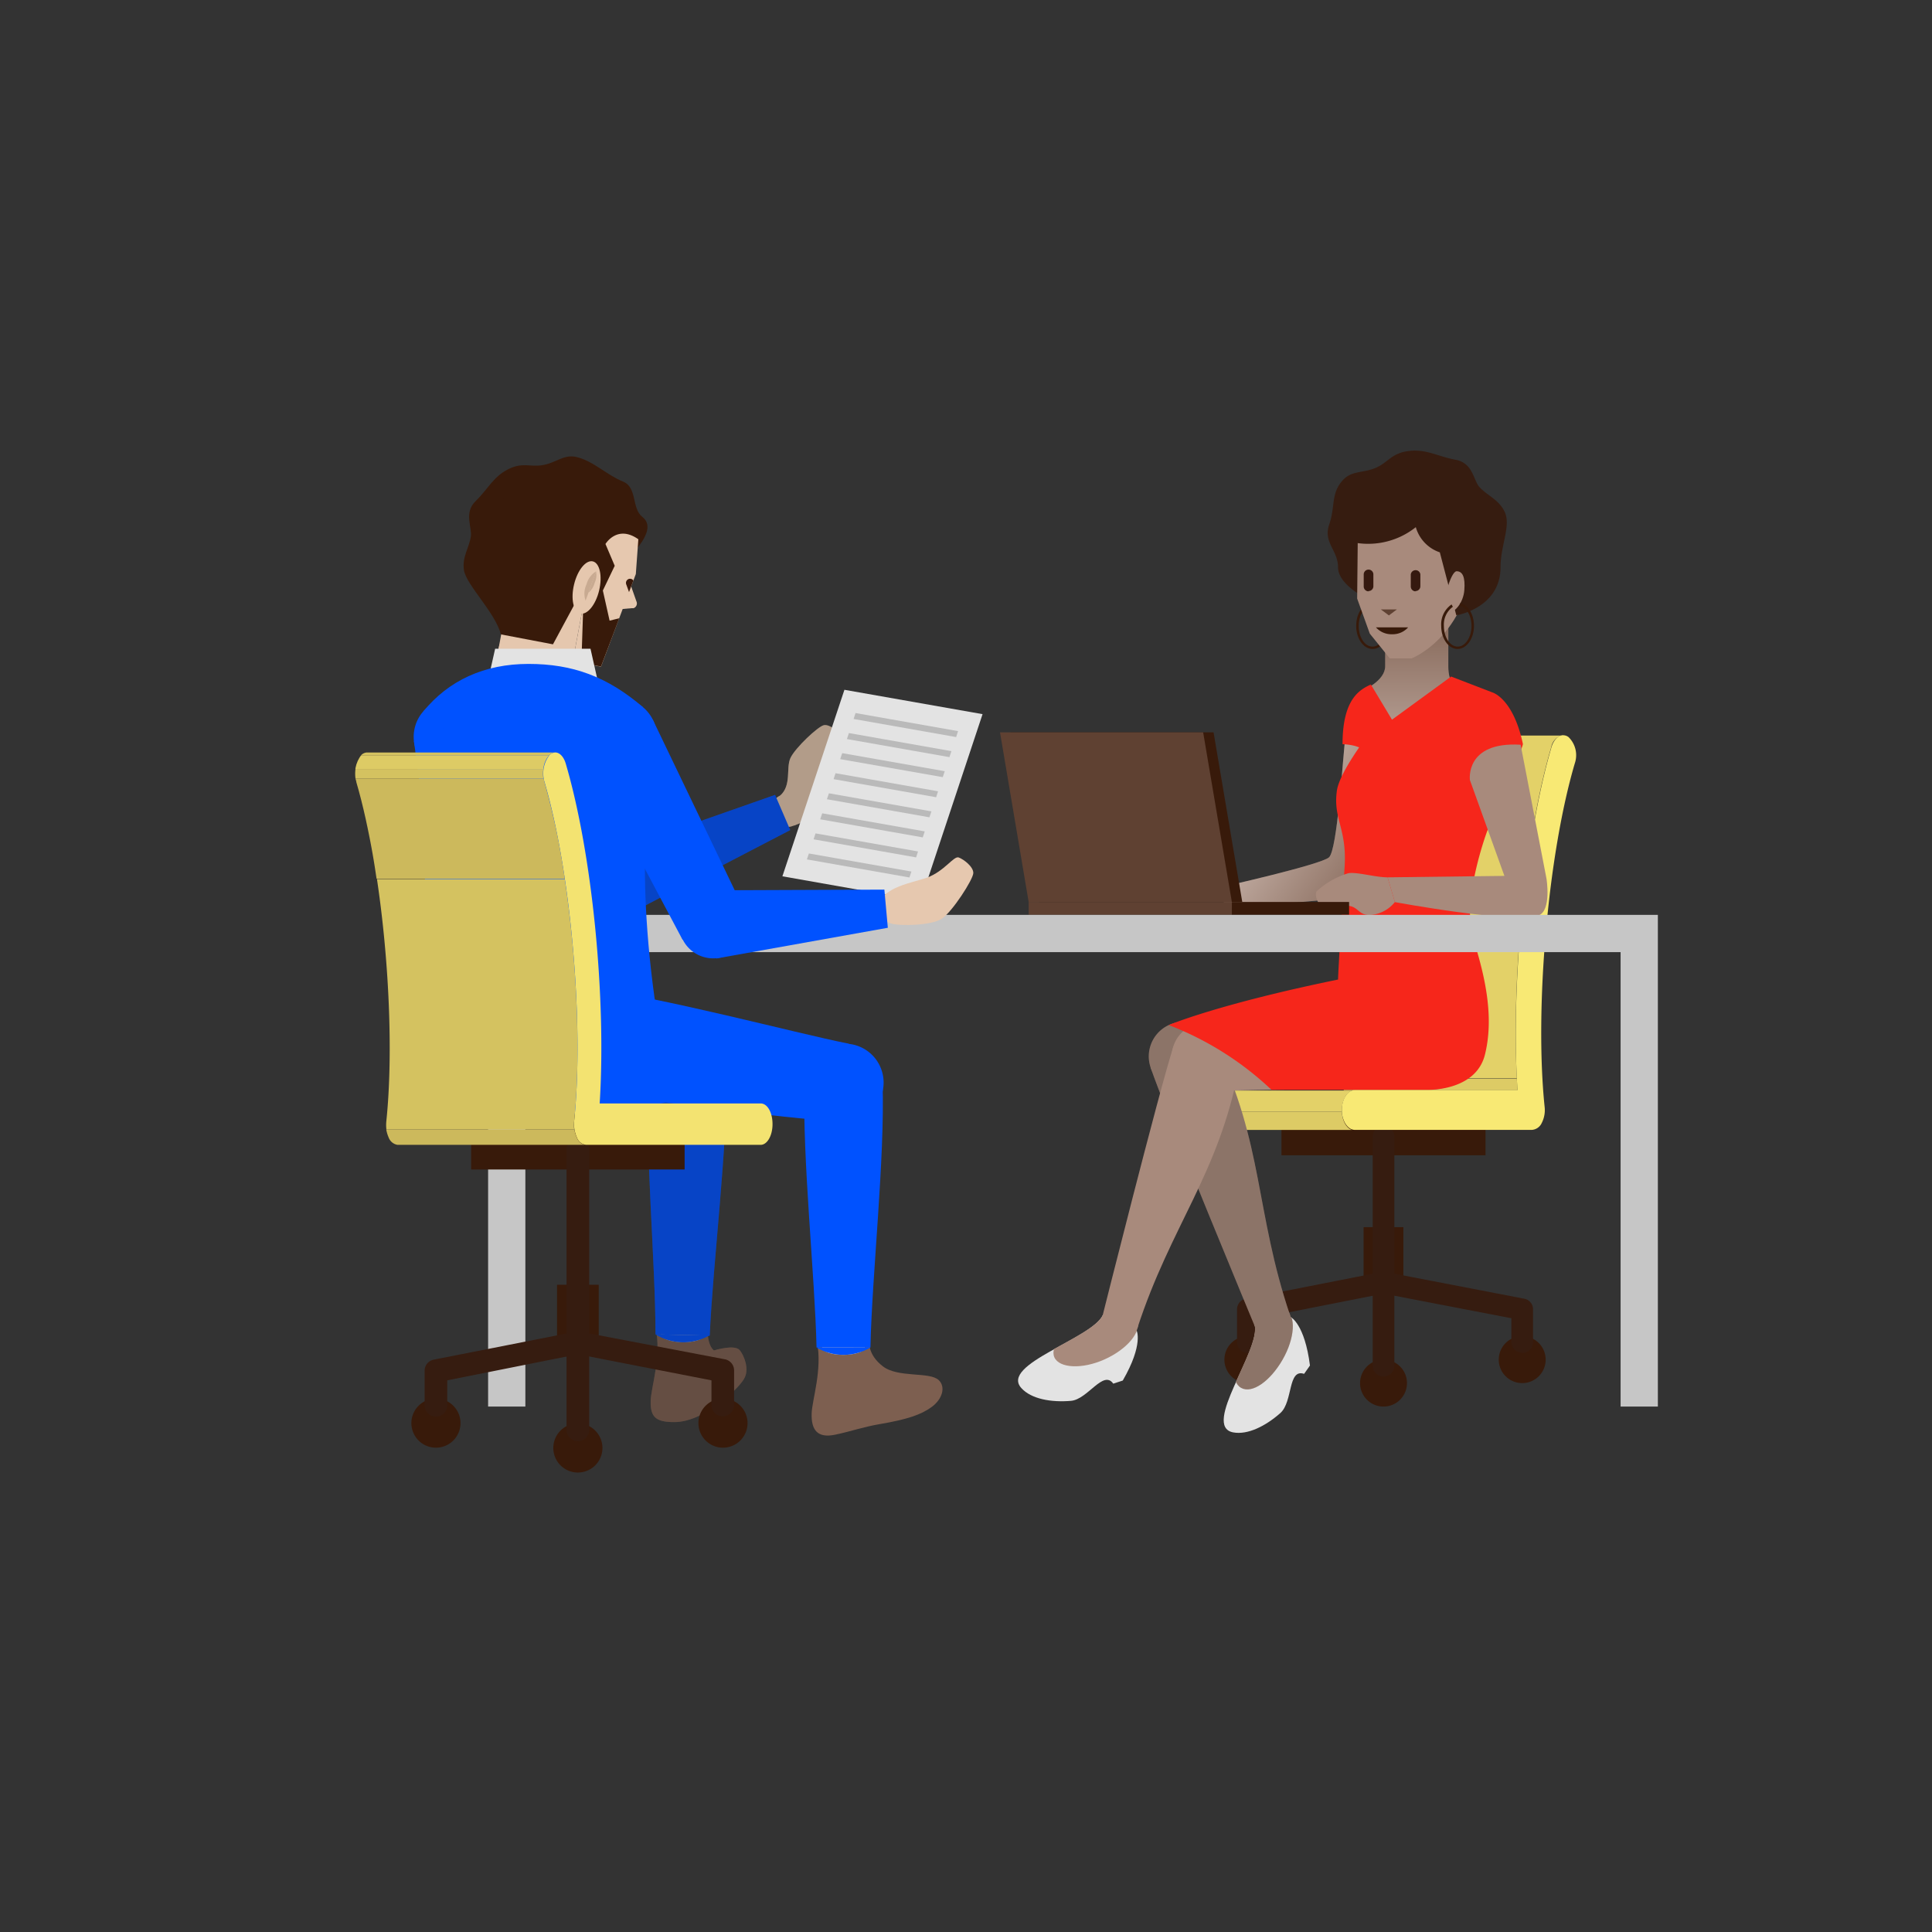 <svg id="Calque_1" data-name="Calque 1" xmlns="http://www.w3.org/2000/svg" xmlns:xlink="http://www.w3.org/1999/xlink" viewBox="0 0 280 280"><rect x="0" y="0" width="280" height="280" fill="#333333" stroke="none"/><defs><style>.cls-1{fill:none;}.cls-2{clip-path:url(#clip-path);}.cls-3{fill:#381a0a;}.cls-4{fill:#361c10;}.cls-5{clip-path:url(#clip-path-4);}.cls-6{clip-path:url(#clip-path-6);}.cls-7{clip-path:url(#clip-path-7);}.cls-8{fill:#ddcb65;}.cls-9{fill:#e3d168;}.cls-10{clip-path:url(#clip-path-10);}.cls-11{clip-path:url(#clip-path-11);}.cls-12{fill:#f8e974;}.cls-13{fill:#a88a7c;}.cls-14{fill:#e3e3e3;}.cls-15{clip-path:url(#clip-path-14);}.cls-16{opacity:0.2;}.cls-17{clip-path:url(#clip-path-16);}.cls-18{fill:#1d1d1b;}.cls-19{clip-path:url(#clip-path-18);}.cls-20{clip-path:url(#clip-path-20);}.cls-21{fill:#e4c7ad;}.cls-22{fill:#0052ff;}.cls-23{opacity:0.25;}.cls-24{clip-path:url(#clip-path-22);}.cls-25{opacity:0.3;}.cls-26{clip-path:url(#clip-path-24);}.cls-27{clip-path:url(#clip-path-25);}.cls-28{fill:url(#Dégradé_sans_nom_17);}.cls-29{fill:#5f4132;}.cls-30{fill:#35190f;}.cls-31{clip-path:url(#clip-path-26);}.cls-32{clip-path:url(#clip-path-27);}.cls-33{fill:url(#Dégradé_sans_nom_17-2);}.cls-34{fill:#f6261b;}.cls-35{opacity:0.4;}.cls-36{clip-path:url(#clip-path-28);}.cls-37{fill:#754559;}.cls-38{clip-path:url(#clip-path-30);}.cls-39{fill:#bababa;}.cls-40{fill:#c6c6c6;}.cls-41{fill:#e6c8af;}.cls-42{fill:#e5c7ae;}.cls-43{clip-path:url(#clip-path-31);}.cls-44{fill:#38180a;}.cls-45{fill:#c8aa91;}.cls-46{fill:#7d5f50;}.cls-47{clip-path:url(#clip-path-33);}.cls-48{clip-path:url(#clip-path-34);}.cls-49{clip-path:url(#clip-path-35);}.cls-50{clip-path:url(#clip-path-36);}.cls-51{fill:#f3e371;}.cls-52{clip-path:url(#clip-path-37);}.cls-53{clip-path:url(#clip-path-38);}.cls-54{clip-path:url(#clip-path-40);}.cls-55{fill:#ccb95c;}.cls-56{fill:#d4c260;}</style><clipPath id="clip-path"><rect id="SVGID" class="cls-1" x="1.75" y="0.05" width="280" height="280"/></clipPath><clipPath id="clip-path-4"><rect id="SVGID-4" data-name="SVGID" class="cls-1" x="169.26" y="106.56" width="59.14" height="57.2"/></clipPath><clipPath id="clip-path-6"><rect id="SVGID-6" data-name="SVGID" class="cls-1" x="194.47" y="106.56" width="32.08" height="51.44"/></clipPath><clipPath id="clip-path-7"><path id="SVGID-7" data-name="SVGID" class="cls-1" d="M201.3,106.56c-.69,0-1.34.64-1.64,1.67-3.19,10.81-5.17,27.41-5.19,41.43v.49c0,2.74.08,5.38.24,7.85h25.22c-1-15.21,1.08-36.72,4.94-49.77.31-1,1-1.67,1.68-1.67Z"/></clipPath><clipPath id="clip-path-10"><rect id="SVGID-10" data-name="SVGID" class="cls-1" x="169.26" y="158" width="27.06" height="5.76"/></clipPath><clipPath id="clip-path-11"><path id="SVGID-11" data-name="SVGID" class="cls-1" d="M171.11,158.05c-1,0-1.85,1.29-1.85,2.88s.83,2.88,1.85,2.88h25.17c-1,0-1.81-1.31-1.81-2.88s.83-2.88,1.85-2.88Z"/></clipPath><clipPath id="clip-path-14"><path id="SVGID-14" data-name="SVGID" class="cls-1" d="M181.84,192.05c.81,3.67-7.75,14.66-3.15,15.55,2.1.4,4.72-.91,6.87-2.82,1.82-1.61,1-6.44,3.42-5.66l.85-1.19c-.73-6.05-2.76-7-2.76-7Z"/></clipPath><clipPath id="clip-path-16"><rect id="SVGID-16" data-name="SVGID" class="cls-1" x="166.5" y="141.29" width="45.82" height="66.38"/></clipPath><clipPath id="clip-path-18"><path id="SVGID-18" data-name="SVGID" class="cls-1" d="M181.84,192.05c.81,3.67-7.75,14.66-3.15,15.55,2.1.4,4.72-.91,6.87-2.82,1.82-1.61,1-6.44,3.42-5.66l.85-1.18c-.73-6.06-2.76-7-2.76-7Z"/></clipPath><clipPath id="clip-path-20"><path id="SVGID-20" data-name="SVGID" class="cls-1" d="M148,201.18c1.44,1.57,4.32,2.09,7.19,1.84,2.42-.21,4.68-4.55,6.12-2.49l1.41-.48c3-5.29,2-7.28,2-7.28l-4.88-2.21c-1.55,3.43-15,7.12-11.81,10.59"/></clipPath><clipPath id="clip-path-22"><rect id="SVGID-22" data-name="SVGID" class="cls-1" x="61.3" y="103.14" width="60.6" height="31.71"/></clipPath><clipPath id="clip-path-24"><rect id="SVGID-24" data-name="SVGID" class="cls-1" x="197.51" y="89.93" width="13.63" height="21.31"/></clipPath><clipPath id="clip-path-25"><path id="SVGID-25" data-name="SVGID" class="cls-1" d="M200.75,89.93v6.61c0,2.17-3.22,3.48-3.22,3.48l1.17,11.22,12.44-11.39s-1.26-.65-1.26-3.31V89.93Z"/></clipPath><linearGradient id="Dégradé_sans_nom_17" x1="-4798.96" y1="-224.26" x2="-4797.96" y2="-224.26" gradientTransform="matrix(0, -21.31, -21.31, 0, -4574.66, -102154.5)" gradientUnits="userSpaceOnUse"><stop offset="0" stop-color="#fff"/><stop offset="1" stop-color="#381a0a"/></linearGradient><clipPath id="clip-path-26"><rect id="SVGID-26" data-name="SVGID" class="cls-1" x="176.86" y="100.13" width="23.59" height="31.53"/></clipPath><clipPath id="clip-path-27"><path id="SVGID-27" data-name="SVGID" class="cls-1" d="M195.12,105.26c-.56,4.93-1.29,17.92-2.52,19s-15.61,4.3-15.74,4.33h0l.72,3.11,14.73-1.31s8.09,0,8.14-3.22c.08-4.48-1.71-21.5-1.71-21.5l-1.23-5.5s-1.84.21-2.39,5.13"/></clipPath><linearGradient id="Dégradé_sans_nom_17-2" x1="-4590.18" y1="147.59" x2="-4589.18" y2="147.59" gradientTransform="matrix(0, 18.82, 18.82, 0, -2589.01, 86500.57)" xlink:href="#Dégradé_sans_nom_17"/><clipPath id="clip-path-28"><rect id="SVGID-28" data-name="SVGID" class="cls-1" x="191.88" y="123.83" width="0.15" height="0.14"/></clipPath><clipPath id="clip-path-30"><rect id="SVGID-30" data-name="SVGID" class="cls-1" x="185.86" y="122.97" width="0.22" height="0.01"/></clipPath><clipPath id="clip-path-31"><polygon id="SVGID-31" data-name="SVGID" class="cls-1" points="83.01 95.85 87.1 96.62 92.15 83.19 92.59 77.1 86.73 75.95 83.01 95.85"/></clipPath><clipPath id="clip-path-33"><rect id="SVGID-33" data-name="SVGID" class="cls-1" x="62.2" y="143.09" width="46" height="63.01"/></clipPath><clipPath id="clip-path-34"><rect id="SVGID-34" data-name="SVGID" class="cls-1" x="62.2" y="143.09" width="46" height="63"/></clipPath><clipPath id="clip-path-35"><rect id="SVGID-35" data-name="SVGID" class="cls-1" x="51.46" y="109.05" width="60.5" height="56.89"/></clipPath><clipPath id="clip-path-36"><rect id="SVGID-36" data-name="SVGID" class="cls-1" x="51.47" y="109.05" width="60.49" height="56.89"/></clipPath><clipPath id="clip-path-37"><rect id="SVGID-37" data-name="SVGID" class="cls-1" x="51.46" y="109.05" width="33.46" height="56.89"/></clipPath><clipPath id="clip-path-38"><path id="SVGID-38" data-name="SVGID" class="cls-1" d="M53.19,109.05a1.25,1.25,0,0,0-.79.33,4.33,4.33,0,0,0-.75,4c3.81,13,5.73,34.91,4.29,49a4.82,4.82,0,0,0,.38,2.46,1.65,1.65,0,0,0,1.28,1.08H84.88a1.63,1.63,0,0,1-1.28-1.08,4.82,4.82,0,0,1-.38-2.46c1.44-14.06-.48-36-4.29-49a4.33,4.33,0,0,1,.75-4,1.25,1.25,0,0,1,.79-.33Z"/></clipPath><clipPath id="clip-path-40"><rect id="SVGID-40" data-name="SVGID" class="cls-1" x="51.47" y="109.05" width="33.46" height="56.89"/></clipPath></defs><g id="Calque_1-2" data-name="Calque 1"><g class="cls-2"><g class="cls-2"><g class="cls-2"><path class="cls-3" d="M217.21,197.05a3.4,3.4,0,1,1,3.4,3.4h0a3.4,3.4,0,0,1-3.4-3.4"/><path class="cls-3" d="M197.11,200.45a3.4,3.4,0,1,1,3.4,3.4h0a3.4,3.4,0,0,1-3.4-3.4"/><path class="cls-3" d="M177.45,197.05a3.4,3.4,0,1,1,3.4,3.4h0a3.4,3.4,0,0,1-3.4-3.4"/><rect class="cls-3" x="197.62" y="177.85" width="5.77" height="8.02"/><rect class="cls-3" x="185.72" y="162.05" width="29.57" height="5.38"/><path class="cls-4" d="M200.51,199.5a1.57,1.57,0,0,1-1.57-1.57h0V164.74a1.57,1.57,0,1,1,3.14,0v33.19a1.57,1.57,0,0,1-1.57,1.57h0"/><path class="cls-4" d="M220.61,196.05a1.57,1.57,0,0,1-1.57-1.57h0v-3.43l-18.53-3.57-18.09,3.57v3.46a1.57,1.57,0,0,1-3.14,0v-4.75a1.57,1.57,0,0,1,1.26-1.54l19.67-3.87a2,2,0,0,1,.6,0l20.1,3.87a1.56,1.56,0,0,1,1.27,1.54v4.75a1.57,1.57,0,0,1-1.57,1.57h0"/><g class="cls-5"><g class="cls-5"><g class="cls-6"><g class="cls-7"><g class="cls-6"><g class="cls-6"><path class="cls-8" d="M219.93,158.05H194.75c0-.57-.07-1.16-.1-1.75h25.21c0,.59.06,1.18.1,1.75"/><path class="cls-9" d="M219.83,156.25H194.62c-.73-15.07,1.33-35.46,5-48a2.12,2.12,0,0,1,1.47-1.65H226.3a2.12,2.12,0,0,0-1.47,1.65c-3.71,12.56-5.77,32.95-5,48"/><path class="cls-8" d="M226.34,106.58H201.13a.74.74,0,0,1,.21,0h25.21a.74.74,0,0,0-.21,0"/></g></g></g></g><g class="cls-10"><g class="cls-11"><g class="cls-10"><g class="cls-10"><path class="cls-8" d="M196.33,163.76H171.11c-1,0-1.77-1.17-1.84-2.66h25.21c.07,1.49.87,2.66,1.85,2.66"/><path class="cls-9" d="M194.48,161.1H169.27v-.22c0-1.48.71-2.69,1.63-2.86h25.22c-.93.17-1.64,1.38-1.64,2.86v.22"/></g></g></g></g><path class="cls-12" d="M226.55,106.56a1.26,1.26,0,0,1,.77.26,3.67,3.67,0,0,1,.91,3.82c-3.88,13.15-5.85,35.49-4.37,49.78a4.09,4.09,0,0,1-.42,2.33,1.7,1.7,0,0,1-1.41,1h-25.7c-1,0-1.86-1.29-1.86-2.88s.83-2.88,1.86-2.88h23.6c-1-15.21,1.08-36.72,4.94-49.77.31-1,1-1.67,1.68-1.67"/></g></g><path class="cls-13" d="M170,148.35c7.35-2,23.25-5.9,33.14-7l1.84,16.42c-10.92,0-25.6,0-32.88.3Z"/><path class="cls-13" d="M204.94,157.77a8.27,8.27,0,1,0-9.16-7.29,8.27,8.27,0,0,0,9.16,7.29"/><path class="cls-13" d="M173.88,157.49a5,5,0,1,0-6.78-2h0a5,5,0,0,0,6.78,2"/><path class="cls-13" d="M166.75,154.7c2.17,6.41,15.15,37.62,15.15,37.62l5.06-1.71c-5.05-15-3.84-24.88-10.76-39.11Z"/><path class="cls-14" d="M189,199.11c-2.38-.79-1.6,4-3.42,5.66-2.15,1.91-4.77,3.22-6.87,2.82-4.6-.89,4-11.88,3.15-15.55l5.23-1.14s2,1,2.76,7Z"/></g><g class="cls-15"><path class="cls-13" d="M186.3,189.78c-1.54-.88-4.23,1-6,4.1s-2,6.39-.41,7.27,4.22-1,6-4.11,2-6.39.41-7.26"/></g><g class="cls-2"><path class="cls-13" d="M187.07,190.89a2.67,2.67,0,1,0-2,3.2,2.68,2.68,0,0,0,2-3.2h0"/><g class="cls-16"><g class="cls-17"><g class="cls-17"><path class="cls-18" d="M170,148.35c7.35-2,23.25-5.9,33.14-7l1.84,16.42c-10.92,0-25.6,0-32.88.3Z"/><path class="cls-18" d="M204.94,157.77a8.27,8.27,0,1,0-9.16-7.29,8.27,8.27,0,0,0,9.16,7.29"/><path class="cls-18" d="M173.88,157.49a5,5,0,1,0-6.78-2h0a5,5,0,0,0,6.78,2"/><path class="cls-18" d="M166.75,154.7c2.17,6.41,15.15,37.62,15.15,37.62l5.06-1.71c-5.05-15-3.84-24.88-10.76-39.11Z"/></g><g class="cls-19"><path class="cls-18" d="M186.3,189.78c-1.54-.88-4.23,1-6,4.1s-2,6.39-.41,7.27,4.22-1,6-4.11,2-6.39.41-7.26"/></g><g class="cls-17"><path class="cls-18" d="M187.07,190.89a2.67,2.67,0,1,0-2,3.2,2.68,2.68,0,0,0,2-3.2h0"/></g></g></g><path class="cls-13" d="M173.56,148.36c7.17-2,23-5.82,32.85-6.93l1.84,16.42c-10.52,0-25.6,0-32.88.3Z"/><path class="cls-13" d="M208.25,157.85a8.26,8.26,0,1,0-9.16-7.28,8.28,8.28,0,0,0,9.16,7.28"/><path class="cls-13" d="M174.1,158.13a5,5,0,1,0-4.24-5.66,5,5,0,0,0,4.24,5.66h0"/><path class="cls-13" d="M170.07,151.65c-2.09,6.4-10.32,39.21-10.32,39.21l5.08,1.65c4.89-15,11.78-22.24,14.74-37.78Z"/><path class="cls-14" d="M161.34,200.53c-1.44-2.06-3.7,2.28-6.12,2.49-2.87.25-5.75-.26-7.19-1.84-3.17-3.46,10.26-7.16,11.81-10.59l4.88,2.21s1.05,2-2,7.28Z"/></g><g class="cls-20"><path class="cls-13" d="M164.75,191.44c-.72-1.62-4-1.75-7.26-.29s-5.39,4-4.68,5.57,4,1.76,7.26.3,5.4-4,4.68-5.58"/></g><g class="cls-2"><path class="cls-13" d="M164.75,192.79a2.67,2.67,0,1,0-3.54,1.34,2.67,2.67,0,0,0,3.54-1.34h0"/><path class="cls-21" d="M113.06,115.31a2.38,2.38,0,1,1-1.16,3.17,2.38,2.38,0,0,1,1.16-3.17h0"/><path class="cls-21" d="M113.06,115.31c1.7-1.5.82-4,1.5-5.46s4-4.58,4.84-4.75,2.13.94,2.45,1.56-1.12,2.42-1.52,4.91c-.33,2.1.44,3.08-.68,5s-4.59,3.08-4.59,3.08l-1-2.16Z"/><polygon class="cls-22" points="87.35 134.44 114.53 120.3 112.33 115.2 83.41 125.35 87.35 134.44"/><polygon class="cls-22" points="81.62 133.12 61.3 110.41 69.77 103.14 89.14 126.67 81.62 133.12"/><path class="cls-22" d="M80.75,131.7a4.94,4.94,0,1,1,6.42,2.81,5,5,0,0,1-6.42-2.81"/><g class="cls-23"><g class="cls-24"><g class="cls-24"><path class="cls-18" d="M113.06,115.31a2.38,2.38,0,1,1-1.16,3.17,2.38,2.38,0,0,1,1.16-3.17h0"/><path class="cls-18" d="M113.06,115.31c1.7-1.5.82-4,1.5-5.46s4-4.58,4.84-4.75,2.13.94,2.45,1.56-1.12,2.42-1.52,4.91c-.33,2.1.44,3.08-.68,5s-4.59,3.08-4.59,3.08l-1-2.16Z"/><polygon class="cls-18" points="87.35 134.44 114.53 120.3 112.33 115.2 83.41 125.35 87.35 134.44"/><polygon class="cls-18" points="81.62 133.12 61.3 110.41 69.77 103.14 89.14 126.67 81.62 133.12"/><path class="cls-18" d="M80.75,131.7a4.94,4.94,0,1,1,6.42,2.81,5,5,0,0,1-6.42-2.81"/></g></g></g><path class="cls-13" d="M197.51,100.05s3.24-1.34,3.24-3.5V89.93h9.15v6.62c0,2.65,1.26,3.3,1.26,3.3L198.7,111.24Z"/><g class="cls-25"><g class="cls-26"><g class="cls-27"><rect class="cls-28" x="197.51" y="89.93" width="13.63" height="21.31"/></g></g></g><path class="cls-4" d="M214.44,70.62c-.93-1-.92-3.53-3.54-4-2.46-.45-4.14-1.54-6.62-1.27s-3,1.5-4.57,2.3c-2,1-3.7.44-5.07,1.91-1.8,1.94-1.09,3.82-2,6.45s1.28,3.71,1.28,6.22,4.1,4.48,4.1,4.48l.32-9.22a24.69,24.69,0,0,0,7.28.24,12.75,12.75,0,0,0,5.13-2.12L211,89.19s6.47-1,6.47-7c0-3.18,1.54-6,.6-8-.84-1.8-2.53-2.36-3.68-3.62"/><path class="cls-3" d="M198.93,94.05c1.31,0,2.37-1.5,2.37-3.34a3.48,3.48,0,0,0-1.5-3.11l-.19.34a3.15,3.15,0,0,1,1.31,2.77c0,1.63-.89,3-2,3s-2-1.32-2-3c0-1.47.73-2.72,1.71-2.92l-.08-.38c-1.17.24-2,1.63-2,3.3,0,1.84,1.06,3.34,2.36,3.34"/><path class="cls-13" d="M205,70.86c6.65,0,8.58,4.63,8.58,7.88,0,13.22-9,16.68-9,16.68h-3.16l-2.9-3.59-1.83-5.08.09-8.89c0-3.23,1.56-7,8.22-7"/><polygon class="cls-29" points="201.29 89.19 202.45 88.32 200.12 88.32 201.29 89.19"/><path class="cls-3" d="M204.08,90.92a3,3,0,0,1-2.33,1h0a3,3,0,0,1-2.34-1Z"/><path class="cls-4" d="M194.55,74.55l.33,3.73a11.09,11.09,0,0,0,10.31-1.88,5.41,5.41,0,0,0,3.48,3.65l2.39,9.13L216.32,85V73.77L212,69.48H198.28Z"/><path class="cls-30" d="M198.34,85.66a.7.7,0,0,0,.7-.7V83.25a.7.7,0,1,0-1.4,0V85a.7.7,0,0,0,.7.7"/><path class="cls-30" d="M205.15,85.66a.7.7,0,0,0,.7-.7V83.25a.69.69,0,0,0-.78-.61.7.7,0,0,0-.61.61V85a.7.7,0,0,0,.68.7h0"/><path class="cls-13" d="M209.75,85.34c.37-1.39.93-2.55,1.35-2.55.89,0,1.27.88,1.12,2.75s-1.43,3.29-2.32,3.22-.64-1.61-.15-3.42"/><path class="cls-3" d="M211.25,94.05c1.31,0,2.37-1.5,2.37-3.34,0-1.67-.85-3.06-2-3.3l-.08.38c1,.2,1.72,1.45,1.72,2.92,0,1.63-.89,3-2,3s-2-1.32-2-3a3.17,3.17,0,0,1,1.3-2.77l-.19-.34a3.51,3.51,0,0,0-1.5,3.11c0,1.84,1.06,3.34,2.36,3.34"/><path class="cls-13" d="M197.51,100.13s-1.84.21-2.39,5.13-1.29,17.93-2.52,19-15.74,4.33-15.74,4.33l.72,3.11,14.73-1.31s8.09,0,8.14-3.22c.08-4.48-1.71-21.5-1.71-21.5Z"/><g class="cls-25"><g class="cls-31"><g class="cls-32"><rect class="cls-33" x="169" y="97.15" width="39.4" height="37.48" transform="translate(-14.53 203.85) rotate(-54.96)"/></g></g></g><path class="cls-34" d="M194.57,107.86s3,0,3.7,1.58a87.49,87.49,0,0,0,.4-10.24c-1.48.72-4.1,1.93-4.1,8.66"/><path class="cls-34" d="M210.31,98.05l6,2.31s3,.85,4.4,7.46c.11.32-5.18,12.64-5.18,12.64s-3.78,10.09-2,15.67,3,11.39,1.68,16.71-8.24,5.1-8.24,5.1h-22.7a45.33,45.33,0,0,0-14.88-9.38s7-3,24.54-6.6c-.07,0,.74-13.09.94-16.28.37-5.63-1.72-7-1.11-11.14.39-2.6,4.33-7.76,4.33-7.76l.57-7.6,3.08,5.12Z"/><path class="cls-13" d="M220.38,107.93l3.75,19.42s.75,4.6-1.14,5.32c-3.39,1.29-20.83-1.93-20.83-1.93l-1.06-3.59,16.93-.21-5-13.89s-.75-5.59,7.32-5.12"/><g class="cls-35"><g class="cls-36"><g class="cls-36"><path class="cls-37" d="M191.88,123.83a.67.67,0,0,1,.15.14.34.34,0,0,0-.15-.14"/></g></g></g><path class="cls-13" d="M202.16,130.74l-1.06-3.59c-1.78,0-4.42-.8-5.67-.6a11.65,11.65,0,0,0-4.63,2.64c-.32.6.26,1.81.66,2.19s2.06-.33,4-.1c1.66.2,1.44,1.8,4,1.19a5,5,0,0,0,2.69-1.73"/><rect class="cls-29" x="149.08" y="130.72" width="29.45" height="1.86"/><polygon class="cls-3" points="180.04 130.72 150.59 130.72 146.43 106.14 175.88 106.14 180.04 130.72"/><rect class="cls-3" x="178.53" y="130.72" width="16.99" height="1.86"/><polygon class="cls-29" points="178.53 130.72 149.08 130.72 144.93 106.14 174.37 106.14 178.53 130.72"/><polygon class="cls-14" points="113.39 127 133.42 130.54 142.4 103.5 122.38 99.97 113.39 127"/><polygon class="cls-39" points="138.57 106.82 123.71 104.2 123.99 103.34 138.85 105.96 138.57 106.82"/><polygon class="cls-39" points="137.6 109.73 122.74 107.11 123.03 106.24 137.89 108.86 137.6 109.73"/><polygon class="cls-39" points="136.63 112.63 121.77 110.02 122.06 109.15 136.92 111.77 136.63 112.63"/><polygon class="cls-39" points="135.67 115.54 120.81 112.92 121.09 112.06 135.95 114.68 135.67 115.54"/><polygon class="cls-39" points="134.7 118.45 119.84 115.83 120.13 114.97 134.99 117.59 134.7 118.45"/><polygon class="cls-39" points="133.73 121.36 118.87 118.74 119.16 117.87 134.02 120.49 133.73 121.36"/><polygon class="cls-39" points="132.77 124.26 117.91 121.64 118.19 120.78 133.05 123.4 132.77 124.26"/><polygon class="cls-39" points="131.8 127.17 116.94 124.55 117.23 123.69 132.09 126.31 131.8 127.17"/><polygon class="cls-40" points="240.27 203.85 234.87 203.85 234.87 137.99 76.14 137.99 76.14 203.85 70.74 203.85 70.74 132.59 240.27 132.59 240.27 203.85"/><path class="cls-22" d="M62.8,101.93a5.56,5.56,0,1,1-2.13,7.58,5.56,5.56,0,0,1,2.13-7.58"/><path class="cls-41" d="M131.75,132.85a2.39,2.39,0,1,0-3.31.67h0a2.38,2.38,0,0,0,3.3-.68h0"/><path class="cls-41" d="M127.45,131.05l1.79,2.8c1.21.38,5.69.29,7.22-.68s4.58-5.72,4.6-6.64-1.4-2-2.12-2.26-2.06,2-4.6,2.93c-2.14.75-6.3,1.34-6.89,3.85"/><path class="cls-42" d="M72.22,94.17a5.46,5.46,0,1,1,4.36,6.39,5.46,5.46,0,0,1-4.36-6.39"/><rect class="cls-42" x="73" y="84.2" width="11.23" height="10.91" transform="translate(-23.97 150.44) rotate(-79.4)"/><path class="cls-41" d="M90.53,82.32l1.7,4.82a.73.73,0,0,1-.4,1,.86.86,0,0,1-.23,0l-2.47.21"/><path class="cls-3" d="M92.09,79.78c1.41-1.69,2.56-3.66,1-4.87s-.72-4.25-2.76-5.1c-2.47-1-4.32-3-6.8-3.58-1.89-.44-3,.94-5.09,1.21-1.72.23-2.81-.48-4.9.62s-2.89,2.9-4.62,4.58-.48,3.8-.68,5.12c-.25,1.62-1.3,3-1,4.88.33,2.12,4.54,6.14,5.35,9.29"/><polygon class="cls-41" points="86.73 75.95 92.59 77.1 92.15 83.19 87.1 96.62 83.01 95.85 86.73 75.95"/></g><g class="cls-43"><path class="cls-44" d="M91.75,86.28a.59.59,0,0,1-.56-.4l-.44-1.21a.61.61,0,0,1,.37-.76.59.59,0,0,1,.75.37l.43,1.21a.6.6,0,0,1-.37.75.6.6,0,0,1-.19,0"/></g><g class="cls-2"><path class="cls-3" d="M87.37,85.58,89.09,82l-1.34-3.16s1.78-3,5-.51c.84-4.46-3.42-7.17-4.78-7.71S75.75,65.05,71.21,75a15.92,15.92,0,0,0-.68,1.78q-.3,1-.51,2.07c-.41,2.21,2.62,13.1,2.62,13.1l7.5,1.43,4.48-8.31-.36,11,2.84.53,2.65-7-1.4.35Z"/><path class="cls-42" d="M83.2,84.7c.5-2.09,1.72-3.58,2.72-3.34s1.41,2.13.91,4.22-1.73,3.58-2.73,3.33-1.41-2.13-.9-4.21"/><path class="cls-45" d="M86.18,84.48a2.63,2.63,0,0,0,.2-1.68l-1.11,3.11a2.7,2.7,0,0,0,.91-1.43"/><path class="cls-45" d="M85,84.69a3.12,3.12,0,0,0-.13,2.36l1.51-4.24A3.12,3.12,0,0,0,85,84.7"/><polygon class="cls-22" points="102.91 129.03 128.17 128.93 128.67 134.46 103.81 138.91 102.91 129.03"/><path class="cls-22" d="M98.46,134.58a4.94,4.94,0,1,0,4.29-5.53,4.94,4.94,0,0,0-4.29,5.53"/><path class="cls-22" d="M87.11,101.81a5.56,5.56,0,1,0,7.48,2.45,5.56,5.56,0,0,0-7.48-2.45"/><polygon class="cls-22" points="107.78 131.73 94.59 104.26 84.63 109.29 98.93 136.21 107.78 131.73"/><path class="cls-46" d="M103,195.84c.91-.27,3.5-1,4.21-.16.57.68,1.5,2.76.59,4.21-1,1.63-5.89,6.25-10.11,6.21-2.59,0-3.46-.68-3.39-3.07.05-2,1.59-6.39.74-10.44l7.54.07s-.23,3.23,1.75,3.42"/><path class="cls-22" d="M70.48,161.35a9.15,9.15,0,1,1,10-8.24,9.15,9.15,0,0,1-10,8.24h0"/><path class="cls-22" d="M105.28,155.19a5.63,5.63,0,1,0-5.72,5.53,5.64,5.64,0,0,0,5.72-5.53h0"/><path class="cls-46" d="M102,193.53a3.11,3.11,0,1,0-3.17,3.05,3.1,3.1,0,0,0,3.17-3.05"/><path class="cls-22" d="M99.08,160.72c-8.2-.19-17.64,1.7-28.6.63l1.46-14.92c11,1,20.14,1.62,28.22,3Z"/><path class="cls-41" d="M102,193.53c0-.6-1.36-1.11-3.08-1.14s-3.12.41-3.13,1,1.37,1.1,3.08,1.14,3.12-.42,3.13-1"/><path class="cls-22" d="M95,193.39C95,182.9,93.41,166,94,155l11.32.22c.12,11.08-2,27.88-2.46,38.35Z"/><path class="cls-22" d="M95,193.39a7.65,7.65,0,0,0,7.81.15"/><g class="cls-23"><g class="cls-47"><g class="cls-48"><path class="cls-18" d="M103,195.84c.91-.27,3.5-1,4.21-.16.57.68,1.5,2.76.59,4.21-1,1.63-5.89,6.25-10.11,6.21-2.59,0-3.46-.68-3.39-3.07.05-2,1.59-6.39.74-10.44l7.54.07s-.23,3.23,1.75,3.42"/><path class="cls-18" d="M70.48,161.35a9.15,9.15,0,1,1,10-8.24,9.15,9.15,0,0,1-10,8.24h0"/><path class="cls-18" d="M105.28,155.19a5.63,5.63,0,1,0-5.72,5.53,5.64,5.64,0,0,0,5.72-5.53h0"/><path class="cls-18" d="M102,193.53a3.11,3.11,0,1,0-3.17,3.05,3.1,3.1,0,0,0,3.17-3.05"/><path class="cls-18" d="M99.08,160.72c-8.2-.19-17.64,1.7-28.6.63l1.46-14.92c11,1,20.14,1.62,28.22,3Z"/><path class="cls-18" d="M102,193.53c0-.6-1.36-1.11-3.08-1.14s-3.12.41-3.13,1,1.37,1.1,3.08,1.14,3.12-.42,3.13-1"/><path class="cls-18" d="M95,193.39C95,182.9,93.41,166,94,155l11.32.22c.12,11.08-2,27.88-2.46,38.35Z"/><path class="cls-18" d="M95,193.39a7.65,7.65,0,0,0,7.81.15"/></g></g></g><path class="cls-46" d="M126,194.48s-.28,1.81,1.94,3.53,6.78.75,8.1,2c1.06,1,.53,2.76-1,3.89s-3.6,1.82-7.47,2.48c-2.49.42-4.21,1.06-6.55,1.55-2.54.53-3.46-.68-3.39-3.07.06-2,1.59-6.39.76-10.44Z"/><path class="cls-22" d="M84.93,143.16a9.15,9.15,0,1,0,7.94,10.22,9.14,9.14,0,0,0-7.94-10.22"/><path class="cls-22" d="M116.59,156.91a5.63,5.63,0,0,1,5.59-5.65h0a5.64,5.64,0,1,1,.48,11.27h-.48a5.61,5.61,0,0,1-5.62-5.6v0"/><path class="cls-46" d="M119.14,195.29a3.11,3.11,0,1,1,3.11,3.11,3.11,3.11,0,0,1-3.11-3.11"/><path class="cls-22" d="M123,151.26c-8-1.6-27.1-6.76-38-8.1l-1.85,14.89c10.93,1.37,30.25,4.07,38.44,4.46Z"/><path class="cls-41" d="M119.14,195.29c0-.59,1.39-1.08,3.1-1.08s3.11.47,3.11,1.07-1.38,1.07-3.1,1.08-3.11-.48-3.11-1.07"/><path class="cls-22" d="M126.15,195.29c.22-10.49,2.11-27.33,1.76-38.4H116.59c-.32,11.08,1.51,27.91,1.75,38.39Z"/><path class="cls-22" d="M126.15,195.29a7.69,7.69,0,0,1-7.81,0"/><polygon class="cls-22" points="59.99 107.38 61.06 115.48 77.57 115.48 59.99 107.38"/><polygon class="cls-22" points="95.15 107.38 94.09 115.48 77.57 115.48 95.15 107.38"/><path class="cls-22" d="M77.57,98.18c-4.26,0-8.28,1.16-11.77,2.08C63,103.13,61,109,61,115.48c0,0,2.72,16-3.47,43.9,6.65,2.68,33.36,2.68,40,0-6.19-27.85-3.48-43.9-3.48-43.9,0-6.47-2-12.35-4.76-15.22-3.48-.92-7.5-2.08-11.77-2.08"/><polygon class="cls-14" points="86.66 98.82 70.68 98.82 71.76 94.02 85.58 94.02 86.66 98.82"/><path class="cls-22" d="M61.35,103.11c3.66-4.49,8.83-6.89,15.24-6.89S88,98.05,93.2,102.5l-3.59,4.27H65.53Z"/><path class="cls-3" d="M101.22,206.25a3.56,3.56,0,1,1,3.56,3.56h0a3.56,3.56,0,0,1-3.56-3.56"/><path class="cls-3" d="M80.19,209.85a3.56,3.56,0,1,1,3.56,3.56h0a3.56,3.56,0,0,1-3.56-3.56"/><path class="cls-3" d="M59.62,206.25a3.56,3.56,0,1,1,3.56,3.56h0a3.56,3.56,0,0,1-3.56-3.56"/><rect class="cls-3" x="80.73" y="186.2" width="6.04" height="8.39"/><rect class="cls-3" x="68.28" y="163.86" width="30.94" height="5.63"/><path class="cls-4" d="M83.75,208.86a1.64,1.64,0,0,1-1.64-1.64V166.67a1.64,1.64,0,0,1,3.28,0h0v40.55a1.63,1.63,0,0,1-1.64,1.64"/><path class="cls-4" d="M104.75,205.26a1.64,1.64,0,0,1-1.64-1.64v-3.57l-19.36-3.78-18.93,3.78v3.62a1.64,1.64,0,1,1-3.28,0v-5a1.63,1.63,0,0,1,1.32-1.62L83.43,193a1.67,1.67,0,0,1,.63,0l21,4a1.64,1.64,0,0,1,1.33,1.62v5a1.65,1.65,0,0,1-1.64,1.64"/><g class="cls-49"><g class="cls-50"><path class="cls-51" d="M80.47,109.05c.62,0,1.23.6,1.53,1.64,3.86,13.13,5.88,34,4.91,49.23h23.33c1,0,1.72,1.34,1.72,3s-.77,3-1.72,3H84.92a1.62,1.62,0,0,1-1.32-1.08,4.82,4.82,0,0,1-.38-2.46c1.44-14.06-.48-36-4.29-49a4.33,4.33,0,0,1,.75-4,1.25,1.25,0,0,1,.79-.33"/><g class="cls-52"><g class="cls-53"><g class="cls-52"><g class="cls-54"><path class="cls-55" d="M84.92,165.94H57.64a1.62,1.62,0,0,1-1.32-1.08,4.28,4.28,0,0,1-.35-1.17H83.25a4.28,4.28,0,0,0,.35,1.17,1.62,1.62,0,0,0,1.32,1.08"/><path class="cls-56" d="M83.25,163.69H56a5.57,5.57,0,0,1,0-1.29c1-9.76.38-23.33-1.37-35H81.85c1.75,11.72,2.37,25.29,1.37,35a5.57,5.57,0,0,0,0,1.29"/><path class="cls-55" d="M81.85,127.35H54.57a105,105,0,0,0-2.92-13.92c0-.2-.09-.4-.13-.61H78.8a4.13,4.13,0,0,0,.13.61,106.56,106.56,0,0,1,2.92,13.92"/><path class="cls-56" d="M78.8,112.82H51.52a5.24,5.24,0,0,1,0-1.37H78.75a5.24,5.24,0,0,0,0,1.37"/><path class="cls-8" d="M78.75,111.45H51.5a3.46,3.46,0,0,1,.78-1.94H79.55a3.49,3.49,0,0,0-.8,1.94"/><path class="cls-56" d="M79.55,109.51H52.28l.12-.13a1.37,1.37,0,0,1,.62-.32H80.3a1.37,1.37,0,0,0-.62.32l-.13.13"/></g></g></g></g></g></g></g></g></g></g></svg>